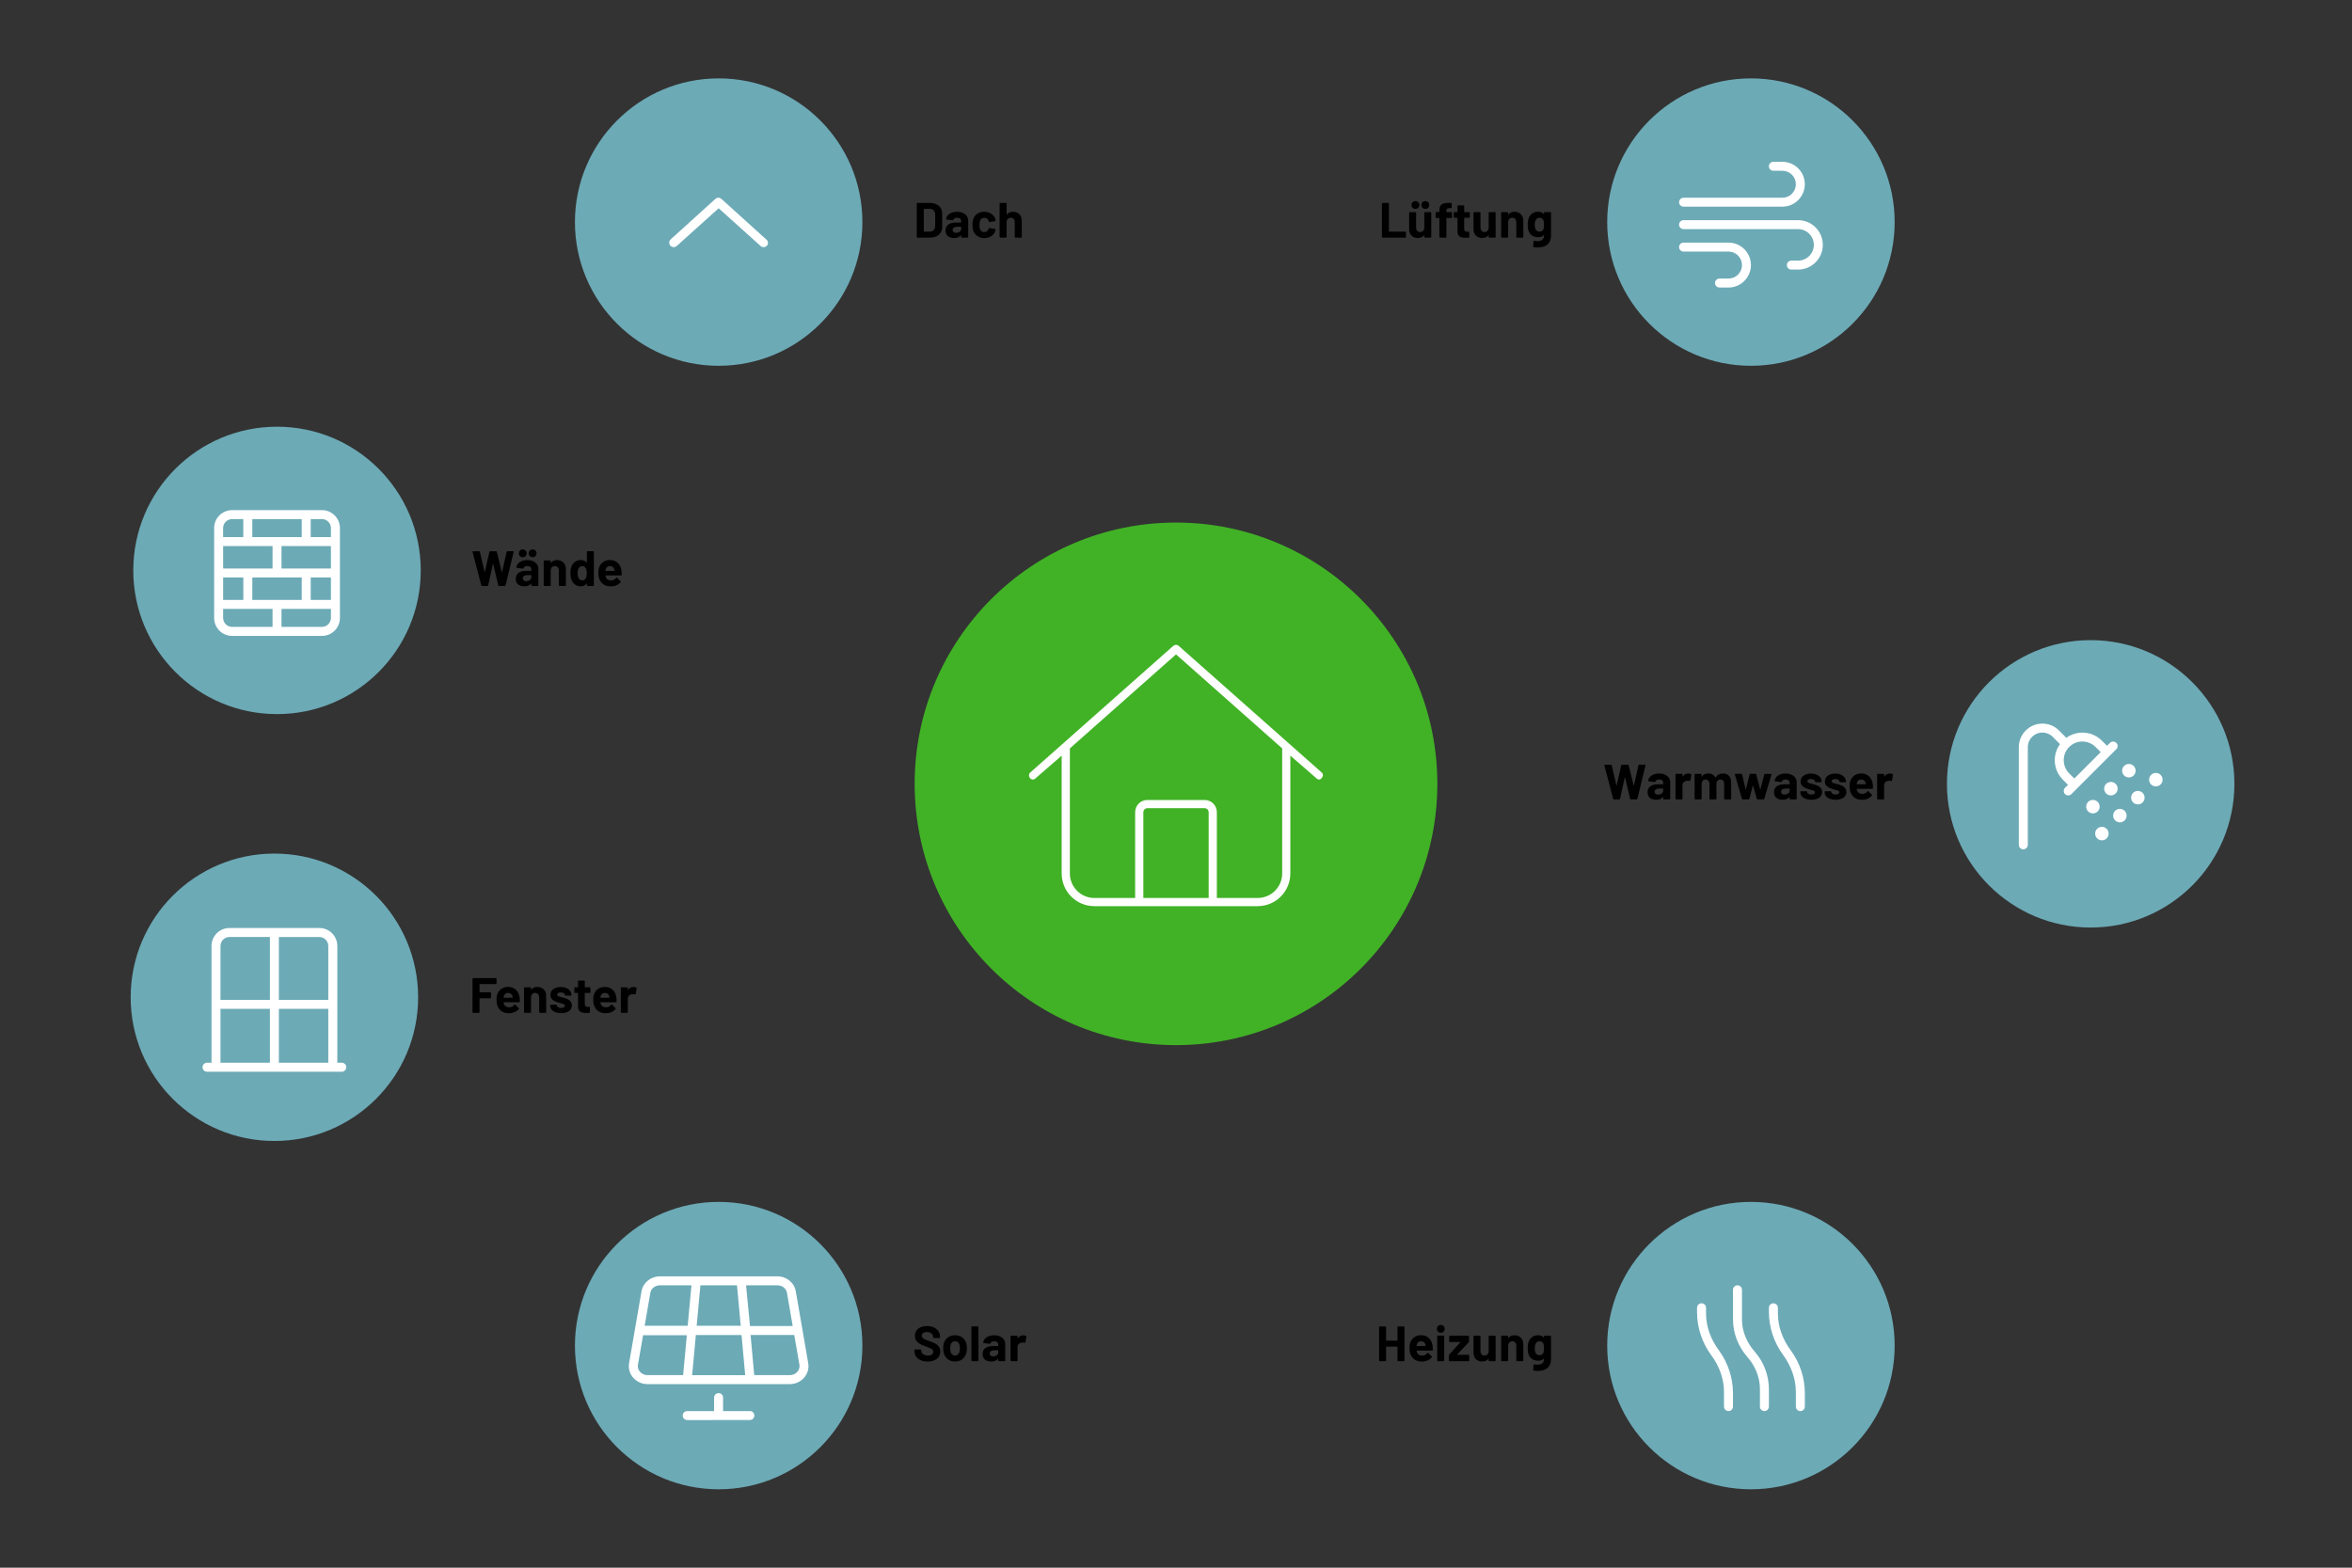 <?xml version="1.0" encoding="UTF-8"?>
<svg xmlns="http://www.w3.org/2000/svg" id="Ebene_1" viewBox="0 0 900 600">
  <rect x="0" y="0" width="900" height="600" fill="#333333" stroke="none"/>
  <circle cx="450" cy="300" r="100" fill="#41b226"></circle>
  <path d="m505.72,295.63c.64.57.7,1.39-.04,2.21-.39.64-1.39.7-2.03-.04l-9.9-8.59v45.1c0,6.89-5.61,12.5-12.5,12.5h-62.5c-6.9,0-12.5-5.61-12.5-12.5v-45.1l-9.9,8.59c-.65.74-1.63.68-2.21.04-.57-.82-.51-1.64.13-2.21l54.69-48.44c.59-.52,1.48-.52,2.07,0l54.69,48.44Zm-86.97,48.05h15.62v-32.81c0-2.6,2.09-4.69,4.69-4.69h21.88c2.6,0,4.69,2.09,4.69,4.69v32.81h15.62c5.18,0,9.38-4.2,9.38-9.38v-47.87l-40.62-35.98-40.62,35.98v47.87c0,5.18,4.2,9.38,9.38,9.38Zm18.75,0h25v-32.81c0-.86-.7-1.56-1.56-1.56h-21.88c-.86,0-1.56.7-1.56,1.56v32.81Z" fill="#fff"></path>
  <circle cx="275" cy="85" r="55" fill="#6caab6"></circle>
  <path d="m293.47,94.02c-.67.74-1.76.73-2.43.13l-16.04-14.44-16.04,14.44c-.71.63-1.79.58-2.43-.13-.63-.71-.58-1.8.13-2.43l17.09-15.47c.66-.59,1.64-.59,2.3,0l17.09,15.47c.9.63.95,1.72.32,2.43Z" fill="#fff"></path>
  <g>
    <path d="m350.8,90.73v-12.84c0-.13.09-.23.23-.23h4.73c2.87,0,4.77,1.6,4.77,4.03v5.24c0,2.43-1.9,4.03-4.77,4.03h-4.73c-.13,0-.23-.1-.23-.23Zm2.77-2.07h2.3c1.16,0,1.94-.85,1.98-2.17v-4.37c0-1.31-.78-2.17-1.99-2.17h-2.28c-.06,0-.09.04-.09.1v8.51c0,.06.04.09.09.09Z"></path>
    <path d="m370.48,84.29v6.44c0,.13-.09.23-.23.23h-2.22c-.13,0-.23-.1-.23-.23v-.63c0-.08-.06-.11-.11-.04-.53.68-1.41,1.04-2.58,1.04-1.86,0-3.29-.89-3.29-2.85s1.39-3.08,3.95-3.08h1.94c.06,0,.09-.04.09-.09v-.42c0-.82-.51-1.33-1.52-1.33-.8,0-1.33.3-1.48.8-.04.13-.11.21-.25.19l-2.3-.3c-.13-.02-.23-.08-.21-.17.17-1.61,1.84-2.81,4.18-2.81,2.51,0,4.25,1.41,4.25,3.25Zm-2.68,3.27v-.68c0-.06-.04-.09-.09-.09h-1.37c-1.12,0-1.82.44-1.82,1.23,0,.68.53,1.1,1.33,1.1,1.06,0,1.96-.63,1.96-1.56Z"></path>
    <path d="m372.42,88.26c-.23-.66-.32-1.42-.32-2.24,0-.95.13-1.65.32-2.2.61-1.71,2.2-2.77,4.22-2.77s3.71,1.18,4.2,2.68c.09.28.15.51.15.68.02.13-.06.23-.19.25l-2.18.32c-.13.02-.23-.04-.27-.19l-.06-.3c-.17-.63-.8-1.14-1.67-1.14-.82,0-1.39.44-1.62,1.14-.13.36-.21.89-.21,1.56,0,.7.08,1.22.19,1.56.23.74.8,1.22,1.63,1.22s1.42-.46,1.65-1.18c.02-.04.02-.08.02-.11.02-.02.02-.04.02-.06.02-.15.13-.21.27-.19l2.18.34c.13.02.21.11.19.25-.02.15-.06.34-.11.53-.55,1.71-2.22,2.72-4.2,2.72s-3.59-1.1-4.22-2.85Z"></path>
    <path d="m390.99,84.5v6.23c0,.13-.1.23-.23.23h-2.22c-.13,0-.23-.1-.23-.23v-5.68c0-1.01-.61-1.71-1.54-1.71s-1.58.68-1.58,1.71v5.68c0,.13-.1.23-.23.23h-2.22c-.13,0-.23-.1-.23-.23v-12.84c0-.13.09-.23.23-.23h2.22c.13,0,.23.09.23.23v4.2c0,.08.06.11.09.06.53-.76,1.31-1.1,2.32-1.1,2,0,3.38,1.29,3.38,3.46Z"></path>
  </g>
  <circle cx="670" cy="85" r="55" fill="#6caab6"></circle>
  <path d="m642.5,77.4c0-.95.77-1.72,1.72-1.72h37.81c2.85,0,5.16-2.31,5.16-5.16s-2.31-5.16-5.16-5.16h-3.44c-.95,0-1.72-.77-1.72-1.72s.77-1.72,1.72-1.72h3.44c4.74,0,8.59,3.86,8.59,8.59s-3.86,8.59-8.59,8.59h-37.81c-.95,0-1.72-.77-1.72-1.72Zm55,16.33c0,5.21-4.24,9.45-9.45,9.45h-2.58c-.95,0-1.72-.77-1.72-1.72s.77-1.72,1.72-1.72h2.58c3.32,0,6.02-2.7,6.02-6.02s-2.7-6.02-6.02-6.02h-43.83c-.95,0-1.72-.77-1.72-1.72s.77-1.72,1.72-1.72h43.83c5.21,0,9.45,4.24,9.45,9.45Zm-27.5,7.73c0,4.74-3.85,8.59-8.59,8.59h-3.44c-.95,0-1.72-.77-1.72-1.72s.77-1.72,1.72-1.72h3.44c2.85,0,5.16-2.31,5.16-5.16s-2.31-5.16-5.16-5.16h-17.19c-.95,0-1.72-.77-1.72-1.72s.77-1.72,1.72-1.72h17.19c4.74,0,8.59,3.85,8.59,8.59Z" fill="#fff"></path>
  <g>
    <path d="m528.79,90.73v-12.84c0-.13.09-.23.23-.23h2.22c.13,0,.23.09.23.23v10.68c0,.06.04.09.09.09h6.21c.13,0,.23.1.23.23v1.84c0,.13-.09.23-.23.23h-8.76c-.13,0-.23-.1-.23-.23Z"></path>
    <path d="m545.24,81.19h2.2c.13,0,.23.1.23.23v9.31c0,.13-.1.23-.23.23h-2.2c-.13,0-.23-.1-.23-.23v-.65c0-.08-.06-.09-.11-.02-.49.67-1.27,1.03-2.37,1.03-1.82,0-3.31-1.14-3.31-3.32v-6.35c0-.13.09-.23.23-.23h2.2c.13,0,.23.1.23.23v5.68c0,1.01.57,1.71,1.54,1.71s1.6-.7,1.6-1.71v-5.68c0-.13.09-.23.23-.23Zm-5.11-2.72c0-.89.61-1.5,1.48-1.5s1.5.61,1.5,1.5-.63,1.48-1.5,1.48-1.48-.63-1.48-1.48Zm3.78,0c0-.89.63-1.5,1.5-1.5s1.48.61,1.48,1.5-.63,1.48-1.48,1.48-1.5-.63-1.5-1.48Z"></path>
    <path d="m555.62,81.4v1.8c0,.13-.1.23-.23.23h-1.82c-.06,0-.1.04-.1.1v7.2c0,.13-.09.23-.23.23h-2.22c-.13,0-.23-.1-.23-.23v-7.2c0-.06-.04-.1-.09-.1h-1.12c-.13,0-.23-.09-.23-.23v-1.8c0-.13.09-.23.23-.23h1.12c.06,0,.09-.04.09-.09v-.42c0-2.32.97-3.08,3.76-3h.72c.13,0,.23.09.23.23v1.54c0,.13-.09.23-.23.23h-.63c-.89.02-1.18.3-1.18,1.22v.21c0,.06.04.09.1.09h1.82c.13,0,.23.1.23.23Z"></path>
    <path d="m562.19,83.34h-1.82c-.06,0-.1.04-.1.09v4.03c0,.84.32,1.23,1.08,1.23h.65c.13,0,.23.1.23.23v1.8c0,.13-.08.23-.23.25-.4.02-.8.04-1.16.04-1.94,0-3.13-.46-3.13-2.49v-5.09c0-.06-.04-.09-.09-.09h-1.1c-.13,0-.23-.1-.23-.23v-1.69c0-.13.1-.23.23-.23h1.1c.06,0,.09-.04.09-.09v-2.26c0-.13.1-.23.23-.23h2.11c.13,0,.23.09.23.23v2.26c0,.06.04.09.1.09h1.82c.13,0,.23.1.23.23v1.69c0,.13-.1.23-.23.23Z"></path>
    <path d="m569.87,81.19h2.2c.13,0,.23.1.23.23v9.31c0,.13-.1.23-.23.23h-2.2c-.13,0-.23-.1-.23-.23v-.65c0-.08-.06-.09-.11-.02-.49.67-1.27,1.03-2.37,1.03-1.82,0-3.31-1.14-3.31-3.32v-6.35c0-.13.09-.23.23-.23h2.2c.13,0,.23.1.23.23v5.68c0,1.01.57,1.71,1.54,1.71s1.6-.7,1.6-1.71v-5.68c0-.13.09-.23.23-.23Z"></path>
    <path d="m582.9,84.5v6.23c0,.13-.1.23-.23.23h-2.22c-.13,0-.23-.1-.23-.23v-5.68c0-1.01-.61-1.71-1.54-1.71s-1.58.68-1.58,1.71v5.68c0,.13-.1.23-.23.23h-2.22c-.13,0-.23-.1-.23-.23v-9.31c0-.13.09-.23.23-.23h2.22c.13,0,.23.1.23.23v.67c0,.08.06.11.09.06.53-.76,1.31-1.1,2.32-1.1,2,0,3.38,1.29,3.38,3.46Z"></path>
    <path d="m591.05,81.19h2.22c.13,0,.23.1.23.23v8.66c0,4.27-3.53,4.92-6.61,4.52-.13-.02-.19-.11-.19-.25l.08-1.96c0-.17.11-.23.27-.21,2.28.34,3.78-.1,3.78-2.13,0-.08-.06-.09-.11-.04-.44.47-1.12.78-2.11.78-1.42,0-3.12-.59-3.74-2.53-.23-.7-.29-1.54-.29-2.26,0-.85.08-1.69.34-2.41.53-1.52,1.84-2.56,3.57-2.56,1.03,0,1.73.32,2.22.87.06.06.11.04.11-.04v-.46c0-.13.1-.23.23-.23Zm-.23,4.81c0-.84-.06-1.16-.17-1.52-.19-.67-.74-1.14-1.56-1.14s-1.31.49-1.56,1.14c-.17.36-.25.85-.25,1.54s.08,1.22.21,1.52c.23.65.8,1.14,1.61,1.14s1.37-.49,1.56-1.12c.09-.36.15-.72.15-1.56Z"></path>
  </g>
  <circle cx="800" cy="300" r="55" fill="#6caab6"></circle>
  <path d="m809.81,286.74l-17.19,17.19c-.33.34-.77.5-1.21.5s-.88-.17-1.21-.5c-.67-.67-.67-1.76,0-2.43l1.12-1.13-1.97-1.97c-2-1.99-3.09-4.65-3.09-7.47,0-2.23.72-4.35,2-6.13l-2.8-2.8c-1.05-1.05-2.45-1.63-3.94-1.63-3.07,0-5.57,2.5-5.57,5.58v37.39c0,.95-.77,1.72-1.72,1.72s-1.72-.77-1.72-1.72v-37.39c0-4.97,4.04-9.01,9.01-9.01,2.41,0,4.66.94,6.37,2.64l2.8,2.8c4.12-2.96,9.89-2.62,13.6,1.09l1.97,1.97,1.12-1.12c.67-.67,1.76-.67,2.43,0,.68.67.68,1.76,0,2.43Zm-5.98,1.12l-1.97-1.97c-2.78-2.78-7.3-2.78-10.08,0-1.35,1.35-2.09,3.14-2.09,5.04s.74,3.71,2.08,5.05l1.98,1.97,10.08-10.08Zm-2.97,23.45c-1.42,0-2.58-1.15-2.58-2.58s1.15-2.58,2.58-2.58,2.58,1.15,2.58,2.58-1.15,2.58-2.58,2.58Zm6.02,7.73c0,1.43-1.15,2.58-2.58,2.58s-2.58-1.15-2.58-2.58,1.15-2.58,2.58-2.58,2.58,1.15,2.58,2.58Zm.86-14.61c-1.43,0-2.58-1.15-2.58-2.58s1.15-2.58,2.58-2.58,2.58,1.15,2.58,2.58-1.15,2.58-2.58,2.58Zm6.02,7.73c0,1.43-1.15,2.58-2.58,2.58s-2.58-1.15-2.58-2.58,1.15-2.58,2.58-2.58,2.58,1.15,2.58,2.58Zm.86-14.61c-1.43,0-2.58-1.15-2.58-2.58s1.15-2.58,2.58-2.58,2.58,1.15,2.58,2.58-1.15,2.58-2.58,2.58Zm6.02,7.73c0,1.43-1.15,2.58-2.58,2.58s-2.58-1.15-2.58-2.58,1.15-2.58,2.58-2.58,2.58,1.15,2.58,2.58Zm6.88-6.88c0,1.43-1.15,2.58-2.58,2.58s-2.58-1.15-2.58-2.58,1.15-2.58,2.58-2.58,2.58,1.15,2.58,2.58Z" fill="#fff"></path>
  <g>
    <path d="m627.21,292.66h2.24c.15,0,.25.08.21.25l-3.12,12.86c-.04.13-.13.19-.27.19h-2.24c-.13,0-.21-.06-.25-.19l-1.96-8.24c-.02-.1-.1-.1-.11,0l-1.8,8.23c-.02.13-.11.21-.25.21h-2.11c-.13,0-.23-.06-.27-.19l-3.36-12.86c-.04-.17.04-.25.19-.25h2.36c.13,0,.21.06.25.19l1.8,7.73c.02.09.09.09.11,0l1.75-7.71c.04-.13.11-.21.25-.21h2.3c.13,0,.23.06.27.19l1.92,7.77c.02.08.09.1.11,0l1.73-7.75c.02-.13.11-.21.25-.21Z"></path>
    <path d="m639.11,299.29v6.44c0,.13-.1.23-.23.23h-2.22c-.13,0-.23-.1-.23-.23v-.63c0-.08-.06-.11-.11-.04-.53.68-1.41,1.04-2.58,1.04-1.86,0-3.29-.89-3.29-2.85s1.39-3.08,3.95-3.08h1.94c.06,0,.1-.04.1-.09v-.42c0-.82-.51-1.33-1.52-1.33-.8,0-1.33.3-1.48.8-.04.13-.11.21-.25.19l-2.3-.3c-.13-.02-.23-.08-.21-.17.17-1.61,1.84-2.81,4.18-2.81,2.51,0,4.26,1.41,4.26,3.25Zm-2.68,3.27v-.68c0-.06-.04-.09-.1-.09h-1.37c-1.12,0-1.82.44-1.82,1.23,0,.68.53,1.1,1.33,1.1,1.06,0,1.96-.63,1.96-1.56Z"></path>
    <path d="m647.08,296.32c.11.06.13.17.11.28l-.38,2.17c-.02.15-.11.19-.27.13-.27-.08-.67-.13-1.1-.06-.85.08-1.63.67-1.63,1.69v5.19c0,.13-.1.23-.23.23h-2.22c-.13,0-.23-.1-.23-.23v-9.31c0-.13.09-.23.23-.23h2.22c.13,0,.23.1.23.23v.72c0,.08.06.11.09.06.47-.7,1.18-1.14,2.11-1.14.49,0,.84.11,1.06.27Z"></path>
    <path d="m662.44,299.44v6.29c0,.13-.1.23-.23.23h-2.22c-.13,0-.23-.1-.23-.23v-5.7c0-1.03-.57-1.69-1.46-1.69s-1.5.65-1.5,1.67v5.72c0,.13-.09.23-.23.23h-2.2c-.13,0-.23-.1-.23-.23v-5.7c0-1.03-.61-1.69-1.5-1.69-.8,0-1.39.51-1.5,1.37v6.02c0,.13-.09.23-.23.23h-2.22c-.13,0-.23-.1-.23-.23v-9.31c0-.13.09-.23.23-.23h2.22c.13,0,.23.1.23.23v.74c0,.08.06.11.11.04.53-.8,1.37-1.16,2.41-1.16,1.27,0,2.24.57,2.75,1.54.04.08.08.08.13,0,.57-1.06,1.58-1.54,2.75-1.54,1.96,0,3.13,1.25,3.13,3.4Z"></path>
    <path d="m666.58,305.77l-2.74-9.33c-.04-.15.04-.27.19-.27h2.3c.13,0,.23.06.27.19l1.37,5.74c.02.08.09.08.11,0l1.42-5.74c.04-.13.13-.19.27-.19h1.99c.13,0,.23.06.27.19l1.5,5.76c.02.08.1.08.11,0l1.48-5.76c.04-.13.13-.19.27-.19l2.28.04c.15,0,.23.1.19.25l-2.77,9.31c-.04.11-.11.19-.25.19h-2.3c-.13,0-.23-.08-.27-.19l-1.46-5.09c-.02-.08-.1-.08-.11,0l-1.29,5.09c-.04.13-.13.19-.27.19h-2.3c-.13,0-.23-.08-.27-.19Z"></path>
    <path d="m687.5,299.29v6.44c0,.13-.1.23-.23.23h-2.22c-.13,0-.23-.1-.23-.23v-.63c0-.08-.06-.11-.11-.04-.53.68-1.41,1.04-2.58,1.04-1.86,0-3.29-.89-3.29-2.85s1.39-3.08,3.95-3.08h1.94c.06,0,.1-.04.1-.09v-.42c0-.82-.51-1.33-1.52-1.33-.8,0-1.33.3-1.48.8-.04.13-.11.21-.25.19l-2.3-.3c-.13-.02-.23-.08-.21-.17.17-1.61,1.84-2.81,4.18-2.81,2.51,0,4.26,1.41,4.26,3.25Zm-2.68,3.27v-.68c0-.06-.04-.09-.1-.09h-1.37c-1.12,0-1.82.44-1.82,1.23,0,.68.53,1.1,1.33,1.1,1.06,0,1.96-.63,1.96-1.56Z"></path>
    <path d="m688.91,303.26v-.19c0-.13.09-.23.23-.23h2.11c.13,0,.23.1.23.23v.02c0,.55.67,1.01,1.61,1.01.87,0,1.44-.38,1.44-.89,0-.76-1.46-.74-2.87-1.31-1.27-.44-2.66-1.08-2.66-2.77,0-1.9,1.63-3.06,3.99-3.06s4.07,1.27,4.07,3.08c0,.13-.09.23-.23.23h-2.05c-.13,0-.23-.1-.23-.23,0-.55-.57-.99-1.54-.99-.84,0-1.44.3-1.44.85,0,.76,1.33.82,2.74,1.25,1.48.44,2.91,1.1,2.91,2.85,0,1.92-1.65,2.98-4.1,2.98-2.58,0-4.2-1.18-4.2-2.83Z"></path>
    <path d="m698.21,303.26v-.19c0-.13.09-.23.23-.23h2.11c.13,0,.23.1.23.23v.02c0,.55.67,1.01,1.61,1.01.87,0,1.44-.38,1.44-.89,0-.76-1.46-.74-2.87-1.31-1.27-.44-2.66-1.08-2.66-2.77,0-1.9,1.63-3.06,3.99-3.06s4.07,1.27,4.07,3.08c0,.13-.09.23-.23.23h-2.05c-.13,0-.23-.1-.23-.23,0-.55-.57-.99-1.54-.99-.84,0-1.44.3-1.44.85,0,.76,1.33.82,2.74,1.25,1.48.44,2.91,1.1,2.91,2.85,0,1.92-1.65,2.98-4.1,2.98-2.58,0-4.2-1.18-4.2-2.83Z"></path>
    <path d="m716.68,301.68c-.02.15-.11.23-.25.23h-5.87c-.06,0-.11.04-.09.1.06.28.13.53.23.76.3.65.91,1.06,2.01,1.06.87-.02,1.48-.42,1.9-.99.09-.13.21-.15.32-.04l1.35,1.35c.09.09.11.21.02.32-.84,1.06-2.24,1.65-3.84,1.63-2.17,0-3.67-1.08-4.31-2.81-.27-.65-.4-1.42-.4-2.32-.02-.72.08-1.42.27-2.01.59-1.79,2.13-2.94,4.14-2.94,2.6,0,4.1,1.67,4.45,4.05.08.51.1,1.04.08,1.61Zm-6.08-2.22c-.06.19-.09.38-.13.61,0,.06.04.1.09.1h3.29c.06,0,.09-.04.08-.1-.04-.21-.06-.38-.09-.53-.23-.76-.82-1.2-1.67-1.2s-1.31.4-1.56,1.12Z"></path>
    <path d="m724.24,296.32c.11.06.13.17.11.28l-.38,2.17c-.02.15-.11.19-.27.13-.27-.08-.67-.13-1.1-.06-.85.08-1.63.67-1.63,1.69v5.19c0,.13-.09.23-.23.23h-2.22c-.13,0-.23-.1-.23-.23v-9.31c0-.13.09-.23.23-.23h2.22c.13,0,.23.1.23.23v.72c0,.08.06.11.09.06.48-.7,1.18-1.14,2.11-1.14.49,0,.84.11,1.06.27Z"></path>
  </g>
  <circle cx="670" cy="515" r="55" fill="#6caab6"></circle>
  <path d="m657.73,516.81c3.49,4.75,5.38,10.48,5.4,16.37v5.16c0,.96-.76,1.72-1.72,1.72s-1.72-.76-1.72-1.72v-5.63c0-5.11-1.87-9.99-4.91-14.09-3.49-4.75-5.38-10.48-5.4-16.37v-1.72c0-.96.76-1.72,1.72-1.72s1.72.76,1.72,1.72v2.19c0,5.11,1.87,9.99,4.91,14.09Zm13.75.56c3.48,3.97,5.4,9.07,5.4,14.35v6.62c0,.95-.77,1.72-1.72,1.72s-1.72-.77-1.72-1.72v-6.75c0-4.6-1.88-8.92-4.92-12.38-3.47-3.97-5.39-9.08-5.39-14.37v-11.19c0-.95.76-1.72,1.72-1.72s1.72.76,1.72,1.72v11.34c0,4.6,1.88,8.91,4.91,12.37Zm19.15,15.82v5.16c0,.95-.77,1.72-1.72,1.72s-1.72-.77-1.72-1.72v-5.63c0-5.11-1.87-9.99-4.91-14.19-3.49-4.75-5.38-10.48-5.4-16.37v-1.62c0-.96.76-1.72,1.72-1.72s1.72.76,1.72,1.72v2.19c0,5.11,1.87,9.99,4.92,14.09,3.48,4.75,5.38,10.47,5.39,16.37Z" fill="#fff"></path>
  <g>
    <path d="m534.98,507.66h2.22c.13,0,.23.09.23.23v12.84c0,.13-.09.23-.23.23h-2.22c-.13,0-.23-.1-.23-.23v-5.24c0-.06-.04-.1-.09-.1h-4.18c-.06,0-.09.04-.09.1v5.24c0,.13-.09.23-.23.23h-2.22c-.13,0-.23-.1-.23-.23v-12.84c0-.13.09-.23.23-.23h2.22c.13,0,.23.09.23.23v5.11c0,.06.04.1.09.1h4.18c.06,0,.09-.04.09-.1v-5.11c0-.13.1-.23.23-.23Z"></path>
    <path d="m548.26,516.68c-.02.15-.11.23-.25.23h-5.87c-.06,0-.11.04-.09.1.06.28.13.53.23.76.3.65.91,1.06,2.01,1.06.87-.02,1.48-.42,1.9-.99.09-.13.21-.15.32-.04l1.35,1.35c.09.09.11.21.02.32-.84,1.06-2.24,1.65-3.84,1.63-2.17,0-3.67-1.08-4.31-2.81-.27-.65-.4-1.42-.4-2.32-.02-.72.08-1.42.27-2.01.59-1.79,2.13-2.94,4.14-2.94,2.6,0,4.1,1.67,4.45,4.05.08.51.1,1.04.08,1.61Zm-6.08-2.22c-.06.19-.09.38-.13.61,0,.06.04.1.09.1h3.29c.06,0,.09-.04.08-.1-.04-.21-.06-.38-.09-.53-.23-.76-.82-1.2-1.67-1.2s-1.31.4-1.56,1.12Z"></path>
    <path d="m549.84,508.59c0-.89.63-1.5,1.48-1.5s1.5.61,1.5,1.5-.63,1.5-1.5,1.5-1.48-.65-1.48-1.5Zm.11,12.14v-9.33c0-.13.09-.23.23-.23h2.22c.13,0,.23.1.23.23v9.33c0,.13-.09.23-.23.23h-2.22c-.13,0-.23-.1-.23-.23Z"></path>
    <path d="m554.44,520.73v-2.03c0-.11.04-.19.11-.28l4.27-4.69c.06-.08.04-.11-.04-.11h-4.01c-.13,0-.23-.09-.23-.23v-1.96c0-.13.09-.23.23-.23h7.11c.13,0,.23.1.23.23v2.01c0,.11-.04.19-.11.29l-4.41,4.69c-.06.08-.04.11.04.11h4.35c.13,0,.23.1.23.23v1.98c0,.13-.09.23-.23.23h-7.31c-.13,0-.23-.1-.23-.23Z"></path>
    <path d="m569.87,511.19h2.2c.13,0,.23.1.23.23v9.31c0,.13-.1.23-.23.23h-2.2c-.13,0-.23-.1-.23-.23v-.65c0-.08-.06-.09-.11-.02-.49.67-1.27,1.03-2.37,1.03-1.82,0-3.31-1.14-3.31-3.32v-6.35c0-.13.09-.23.23-.23h2.2c.13,0,.23.1.23.23v5.68c0,1.01.57,1.71,1.54,1.71s1.6-.7,1.6-1.71v-5.68c0-.13.09-.23.23-.23Z"></path>
    <path d="m582.9,514.5v6.23c0,.13-.1.23-.23.23h-2.22c-.13,0-.23-.1-.23-.23v-5.68c0-1.01-.61-1.71-1.54-1.71s-1.58.68-1.58,1.71v5.68c0,.13-.1.23-.23.23h-2.22c-.13,0-.23-.1-.23-.23v-9.31c0-.13.09-.23.23-.23h2.22c.13,0,.23.1.23.23v.67c0,.08.06.11.09.06.53-.76,1.31-1.1,2.32-1.1,2,0,3.38,1.29,3.38,3.46Z"></path>
    <path d="m591.05,511.19h2.22c.13,0,.23.1.23.23v8.66c0,4.27-3.53,4.92-6.61,4.52-.13-.02-.19-.11-.19-.25l.08-1.96c0-.17.11-.23.27-.21,2.28.34,3.78-.1,3.78-2.13,0-.08-.06-.09-.11-.04-.44.47-1.12.78-2.11.78-1.42,0-3.12-.59-3.74-2.53-.23-.7-.29-1.54-.29-2.26,0-.85.08-1.69.34-2.41.53-1.52,1.84-2.56,3.57-2.56,1.03,0,1.73.32,2.22.87.06.06.11.04.11-.04v-.46c0-.13.1-.23.23-.23Zm-.23,4.81c0-.84-.06-1.16-.17-1.52-.19-.67-.74-1.14-1.56-1.14s-1.31.49-1.56,1.14c-.17.36-.25.85-.25,1.54s.08,1.22.21,1.52c.23.65.8,1.14,1.61,1.14s1.37-.49,1.56-1.12c.09-.36.15-.72.15-1.56Z"></path>
  </g>
  <circle cx="106" cy="218.31" r="55" fill="#6caab6"></circle>
  <path d="m81.94,202.12c0-3.8,3.08-6.88,6.88-6.88h34.38c3.79,0,6.88,3.08,6.88,6.88v34.38c0,3.79-3.08,6.88-6.88,6.88h-34.38c-3.8,0-6.88-3.08-6.88-6.88v-34.38Zm11.17-3.44h-4.3c-1.9,0-3.44,1.54-3.44,3.44v3.44h7.73v-6.88Zm-7.73,10.31v8.59h18.91v-8.59h-18.91Zm7.73,20.62v-8.59h-7.73v8.59h7.73Zm-7.73,3.44v3.44c0,1.9,1.54,3.44,3.44,3.44h15.47v-6.88h-18.91Zm11.17-27.5h18.91v-6.88h-18.91v6.88Zm0,24.06h18.91v-8.59h-18.91v8.59Zm11.17-20.62v8.59h18.91v-8.59h-18.91Zm18.91,24.06h-18.91v6.88h15.47c1.9,0,3.44-1.54,3.44-3.44v-3.44Zm0-27.5v-3.44c0-1.9-1.54-3.44-3.44-3.44h-4.3v6.88h7.73Zm0,24.06v-8.59h-7.73v8.59h7.73Z" fill="#fff"></path>
  <g>
    <path d="m194.11,210.97h2.24c.15,0,.25.08.21.25l-3.12,12.86c-.04.13-.13.19-.27.19h-2.24c-.13,0-.21-.06-.25-.19l-1.96-8.24c-.02-.1-.1-.1-.11,0l-1.8,8.23c-.02.13-.11.21-.25.21h-2.11c-.13,0-.23-.06-.27-.19l-3.36-12.86c-.04-.17.04-.25.19-.25h2.36c.13,0,.21.06.25.19l1.8,7.73c.02.09.09.09.11,0l1.75-7.71c.04-.13.11-.21.25-.21h2.3c.13,0,.23.06.27.19l1.92,7.77c.02.08.09.1.11,0l1.73-7.75c.02-.13.11-.21.25-.21Z"></path>
    <path d="m206.01,217.6v6.44c0,.13-.1.23-.23.23h-2.22c-.13,0-.23-.1-.23-.23v-.63c0-.08-.06-.11-.11-.04-.53.68-1.41,1.04-2.58,1.04-1.86,0-3.29-.89-3.29-2.85s1.39-3.08,3.95-3.08h1.94c.06,0,.1-.04.1-.09v-.42c0-.82-.51-1.33-1.52-1.33-.8,0-1.33.3-1.48.8-.04.13-.11.21-.25.19l-2.3-.3c-.13-.02-.23-.08-.21-.17.17-1.61,1.84-2.81,4.18-2.81,2.51,0,4.26,1.41,4.26,3.25Zm-7.47-5.81c0-.89.61-1.5,1.48-1.5s1.5.61,1.5,1.5-.63,1.48-1.5,1.48-1.48-.63-1.48-1.48Zm4.79,9.08v-.68c0-.06-.04-.09-.1-.09h-1.37c-1.12,0-1.82.44-1.82,1.23,0,.68.53,1.1,1.33,1.1,1.06,0,1.96-.63,1.96-1.56Zm-1.01-9.08c0-.89.63-1.5,1.5-1.5s1.48.61,1.48,1.5-.63,1.48-1.48,1.48-1.5-.63-1.5-1.48Z"></path>
    <path d="m216.53,217.81v6.23c0,.13-.09.23-.23.23h-2.22c-.13,0-.23-.1-.23-.23v-5.68c0-1.01-.61-1.71-1.54-1.71s-1.58.68-1.58,1.71v5.68c0,.13-.09.23-.23.23h-2.22c-.13,0-.23-.1-.23-.23v-9.31c0-.13.09-.23.23-.23h2.22c.13,0,.23.1.23.23v.67c0,.08.06.11.09.06.53-.76,1.31-1.1,2.32-1.1,1.99,0,3.38,1.29,3.38,3.46Z"></path>
    <path d="m224.8,210.97h2.22c.13,0,.23.09.23.23v12.84c0,.13-.09.23-.23.23h-2.22c-.13,0-.23-.1-.23-.23v-.65c0-.08-.06-.09-.11-.04-.49.67-1.22,1.06-2.2,1.06-1.79,0-3.12-1.06-3.67-2.77-.23-.7-.32-1.48-.32-2.3s.09-1.63.34-2.36c.55-1.56,1.8-2.64,3.71-2.64.97,0,1.67.36,2.15.99.06.06.11.04.11-.04v-4.1c0-.13.1-.23.23-.23Zm-.27,8.42c0-.84-.13-1.5-.42-1.99-.29-.48-.7-.74-1.27-.74-.61,0-1.04.25-1.35.74-.3.48-.47,1.16-.47,2.01,0,.76.15,1.42.4,1.9.3.51.78.82,1.41.82s1.03-.3,1.33-.82c.25-.46.38-1.14.38-1.92Z"></path>
    <path d="m237.89,220c-.02.15-.11.23-.25.23h-5.87c-.06,0-.11.04-.1.1.06.28.13.53.23.76.3.65.91,1.06,2.01,1.06.87-.02,1.48-.42,1.9-.99.1-.13.21-.15.32-.04l1.35,1.35c.09.09.11.21.02.32-.84,1.06-2.24,1.65-3.84,1.63-2.17,0-3.67-1.08-4.31-2.81-.27-.65-.4-1.42-.4-2.32-.02-.72.08-1.42.27-2.01.59-1.79,2.13-2.94,4.14-2.94,2.6,0,4.1,1.67,4.45,4.05.08.51.09,1.04.08,1.61Zm-6.08-2.22c-.06.19-.1.38-.13.61,0,.06.04.1.1.1h3.29c.06,0,.09-.04.08-.1-.04-.21-.06-.38-.09-.53-.23-.76-.82-1.2-1.67-1.2s-1.31.4-1.56,1.12Z"></path>
  </g>
  <circle cx="105" cy="381.69" r="55" fill="#6caab6"></circle>
  <path d="m132.5,408.46c0,.95-.77,1.72-1.72,1.72h-51.56c-.95,0-1.72-.77-1.72-1.72s.77-1.72,1.72-1.72h1.72v-44.69c0-3.8,3.08-6.88,6.88-6.88h34.38c3.8,0,6.88,3.08,6.88,6.88v44.69h1.72c.95,0,1.72.77,1.72,1.72Zm-29.22-49.84h-15.47c-1.9,0-3.44,1.54-3.44,3.44v20.62h18.91v-24.06Zm0,27.5h-18.91v20.62h18.91v-20.62Zm22.34-24.06c0-1.9-1.54-3.44-3.44-3.44h-15.47v24.06h18.91v-20.62Zm0,24.06h-18.91v20.62h18.91v-20.62Z" fill="#fff"></path>
  <g>
    <path d="m189.77,376.64h-6.19c-.06,0-.09.04-.09.1v2.94c0,.06.04.1.09.1h4.07c.13,0,.23.09.23.23v1.84c0,.13-.1.23-.23.23h-4.07c-.06,0-.09.04-.09.1v5.24c0,.13-.09.23-.23.23h-2.22c-.13,0-.23-.1-.23-.23v-12.84c0-.13.09-.23.23-.23h8.74c.13,0,.23.09.23.23v1.84c0,.13-.09.23-.23.23Z"></path>
    <path d="m198.91,383.37c-.02.15-.11.23-.25.23h-5.87c-.06,0-.11.04-.1.1.06.28.13.53.23.76.3.65.91,1.06,2.01,1.06.87-.02,1.48-.42,1.9-.99.1-.13.21-.15.32-.04l1.35,1.35c.09.09.11.21.02.32-.84,1.06-2.24,1.65-3.84,1.63-2.17,0-3.67-1.08-4.31-2.81-.27-.65-.4-1.42-.4-2.32-.02-.72.08-1.42.27-2.01.59-1.79,2.13-2.94,4.14-2.94,2.6,0,4.1,1.67,4.45,4.05.08.51.09,1.04.08,1.61Zm-6.08-2.22c-.06.19-.1.38-.13.61,0,.06.04.1.1.1h3.29c.06,0,.09-.04.08-.1-.04-.21-.06-.38-.09-.53-.23-.76-.82-1.2-1.67-1.2s-1.31.4-1.56,1.12Z"></path>
    <path d="m209,381.18v6.23c0,.13-.09.23-.23.23h-2.22c-.13,0-.23-.1-.23-.23v-5.68c0-1.01-.61-1.71-1.54-1.71s-1.58.68-1.58,1.71v5.68c0,.13-.09.23-.23.23h-2.22c-.13,0-.23-.1-.23-.23v-9.31c0-.13.09-.23.23-.23h2.22c.13,0,.23.1.23.23v.67c0,.08.06.11.09.06.53-.76,1.31-1.1,2.32-1.1,1.99,0,3.38,1.29,3.38,3.46Z"></path>
    <path d="m210.52,384.94v-.19c0-.13.09-.23.23-.23h2.11c.13,0,.23.1.23.23v.02c0,.55.67,1.01,1.62,1.01.87,0,1.44-.38,1.44-.89,0-.76-1.46-.74-2.87-1.31-1.27-.44-2.66-1.08-2.66-2.77,0-1.9,1.63-3.06,3.99-3.06s4.07,1.27,4.07,3.08c0,.13-.09.23-.23.23h-2.05c-.13,0-.23-.1-.23-.23,0-.55-.57-.99-1.54-.99-.84,0-1.44.3-1.44.85,0,.76,1.33.82,2.74,1.25,1.48.44,2.91,1.1,2.91,2.85,0,1.92-1.65,2.98-4.1,2.98-2.58,0-4.2-1.18-4.2-2.83Z"></path>
    <path d="m225.68,380.02h-1.82c-.06,0-.1.04-.1.09v4.03c0,.84.32,1.23,1.08,1.23h.65c.13,0,.23.1.23.23v1.8c0,.13-.08.23-.23.25-.4.02-.8.04-1.16.04-1.94,0-3.13-.46-3.13-2.49v-5.09c0-.06-.04-.09-.09-.09h-1.1c-.13,0-.23-.1-.23-.23v-1.69c0-.13.1-.23.23-.23h1.1c.06,0,.09-.04.09-.09v-2.26c0-.13.1-.23.23-.23h2.11c.13,0,.23.09.23.23v2.26c0,.06.04.09.1.09h1.82c.13,0,.23.1.23.23v1.69c0,.13-.1.23-.23.23Z"></path>
    <path d="m235.94,383.37c-.02.15-.11.23-.25.23h-5.87c-.06,0-.11.04-.1.1.06.28.13.53.23.76.3.65.91,1.06,2.01,1.06.87-.02,1.48-.42,1.9-.99.1-.13.21-.15.32-.04l1.35,1.35c.09.09.11.21.02.32-.84,1.06-2.24,1.65-3.84,1.63-2.17,0-3.67-1.08-4.31-2.81-.27-.65-.4-1.42-.4-2.32-.02-.72.08-1.42.27-2.01.59-1.79,2.13-2.94,4.14-2.94,2.6,0,4.1,1.67,4.45,4.05.08.51.09,1.04.08,1.61Zm-6.08-2.22c-.06.19-.1.38-.13.61,0,.06.04.1.1.1h3.29c.06,0,.09-.04.08-.1-.04-.21-.06-.38-.09-.53-.23-.76-.82-1.2-1.67-1.2s-1.31.4-1.56,1.12Z"></path>
    <path d="m243.5,378.01c.11.06.13.17.11.28l-.38,2.17c-.02.15-.11.19-.27.13-.27-.08-.67-.13-1.1-.06-.85.08-1.63.67-1.63,1.69v5.19c0,.13-.1.23-.23.23h-2.22c-.13,0-.23-.1-.23-.23v-9.31c0-.13.09-.23.23-.23h2.22c.13,0,.23.1.23.23v.72c0,.08.06.11.09.06.47-.7,1.18-1.14,2.11-1.14.49,0,.84.11,1.06.27Z"></path>
  </g>
  <circle cx="275" cy="515" r="55" fill="#6caab6"></circle>
  <path d="m302.24,529.74h-54.48c-4.41,0-7.76-3.81-7.04-8l4.75-27.5c.57-3.32,3.55-5.75,7.04-5.75h44.97c3.49,0,6.47,2.43,7.04,5.75l4.75,27.5c.72,4.19-2.63,8-7.04,8Zm-39.42-18.71h-16.74l-1.97,11.29c-.22,1.29.37,2.22.74,2.66.71.84,1.77,1.32,2.91,1.32h13.64l1.42-15.27Zm1.76-19.1h-12.06c-1.83,0-3.36,1.22-3.65,2.8l-2.19,12.68h16.47l1.44-15.48Zm24.07,49.83c0,.95-.77,1.72-1.72,1.72l-23.97.02c-.95,0-1.72-.77-1.72-1.72s.77-1.72,1.72-1.72h10.29v-5.16c0-.95.77-1.72,1.72-1.72s1.72.77,1.72,1.72v5.16h10.33c.95,0,1.62.75,1.62,1.7Zm-3.5-15.45l-1.4-15.36h-17.48l-1.42,15.36h20.29Zm-18.56-18.9h16.85l-1.42-15.48h-14l-1.44,15.48Zm20.4.09h16.34l-2.19-12.68c-.29-1.68-1.82-2.89-3.65-2.89h-12.01l1.51,15.57Zm18.9,14.73l-1.97-11.29h-16.71l1.4,15.36h13.64c1.14,0,2.2-.48,2.91-1.32.37-.44.96-1.38.73-2.75Z" fill="#fff"></path>
  <g>
    <path d="m349.89,517.14v-.42c0-.13.1-.23.23-.23h2.17c.13,0,.23.1.23.23v.29c0,.97.95,1.8,2.6,1.8,1.44,0,2-.72,2-1.48,0-.97-.97-1.31-2.79-1.98-1.98-.68-4.24-1.58-4.24-4.08,0-2.34,1.9-3.76,4.64-3.76,2.91,0,4.98,1.63,4.98,4.08v.29c0,.13-.09.23-.23.23h-2.18c-.13,0-.23-.1-.23-.23v-.15c0-.99-.85-1.92-2.45-1.92-1.2,0-1.9.53-1.9,1.42,0,.99.86,1.33,2.96,2.07,1.71.63,4.12,1.37,4.12,3.95,0,2.39-1.9,3.86-4.86,3.86s-5.03-1.56-5.03-3.97Z"></path>
    <path d="m361.18,517.99c-.17-.57-.27-1.25-.27-1.94,0-.72.09-1.44.27-2.01.59-1.86,2.17-3,4.31-3s3.63,1.14,4.22,2.98c.19.59.3,1.29.3,1.99s-.1,1.35-.27,1.92c-.55,1.96-2.13,3.17-4.27,3.17s-3.74-1.2-4.29-3.12Zm5.98-.61c.09-.38.15-.85.15-1.33,0-.51-.06-1.01-.15-1.35-.25-.85-.86-1.37-1.71-1.37s-1.44.53-1.69,1.37c-.11.34-.15.84-.15,1.35s.04.99.13,1.33c.25.87.86,1.42,1.73,1.42s1.44-.55,1.69-1.42Z"></path>
    <path d="m371.72,520.73v-12.84c0-.13.09-.23.23-.23h2.22c.13,0,.23.09.23.23v12.84c0,.13-.09.23-.23.23h-2.22c-.13,0-.23-.1-.23-.23Z"></path>
    <path d="m384.66,514.29v6.44c0,.13-.09.23-.23.23h-2.22c-.13,0-.23-.1-.23-.23v-.63c0-.08-.06-.11-.11-.04-.53.68-1.41,1.04-2.58,1.04-1.86,0-3.29-.89-3.29-2.85s1.39-3.08,3.95-3.08h1.94c.06,0,.09-.04.09-.09v-.42c0-.82-.51-1.33-1.52-1.33-.8,0-1.33.3-1.48.8-.04.13-.11.21-.25.19l-2.3-.3c-.13-.02-.23-.08-.21-.17.17-1.61,1.84-2.81,4.18-2.81,2.51,0,4.25,1.41,4.25,3.25Zm-2.68,3.27v-.68c0-.06-.04-.09-.09-.09h-1.37c-1.12,0-1.82.44-1.82,1.23,0,.68.53,1.1,1.33,1.1,1.06,0,1.96-.63,1.96-1.56Z"></path>
    <path d="m392.64,511.33c.11.06.13.17.11.28l-.38,2.17c-.02.15-.11.19-.27.13-.27-.08-.67-.13-1.1-.06-.85.08-1.63.67-1.63,1.69v5.19c0,.13-.09.23-.23.23h-2.22c-.13,0-.23-.1-.23-.23v-9.31c0-.13.09-.23.23-.23h2.22c.13,0,.23.1.23.23v.72c0,.08.06.11.09.06.48-.7,1.18-1.14,2.11-1.14.49,0,.84.11,1.06.27Z"></path>
  </g>
</svg>
